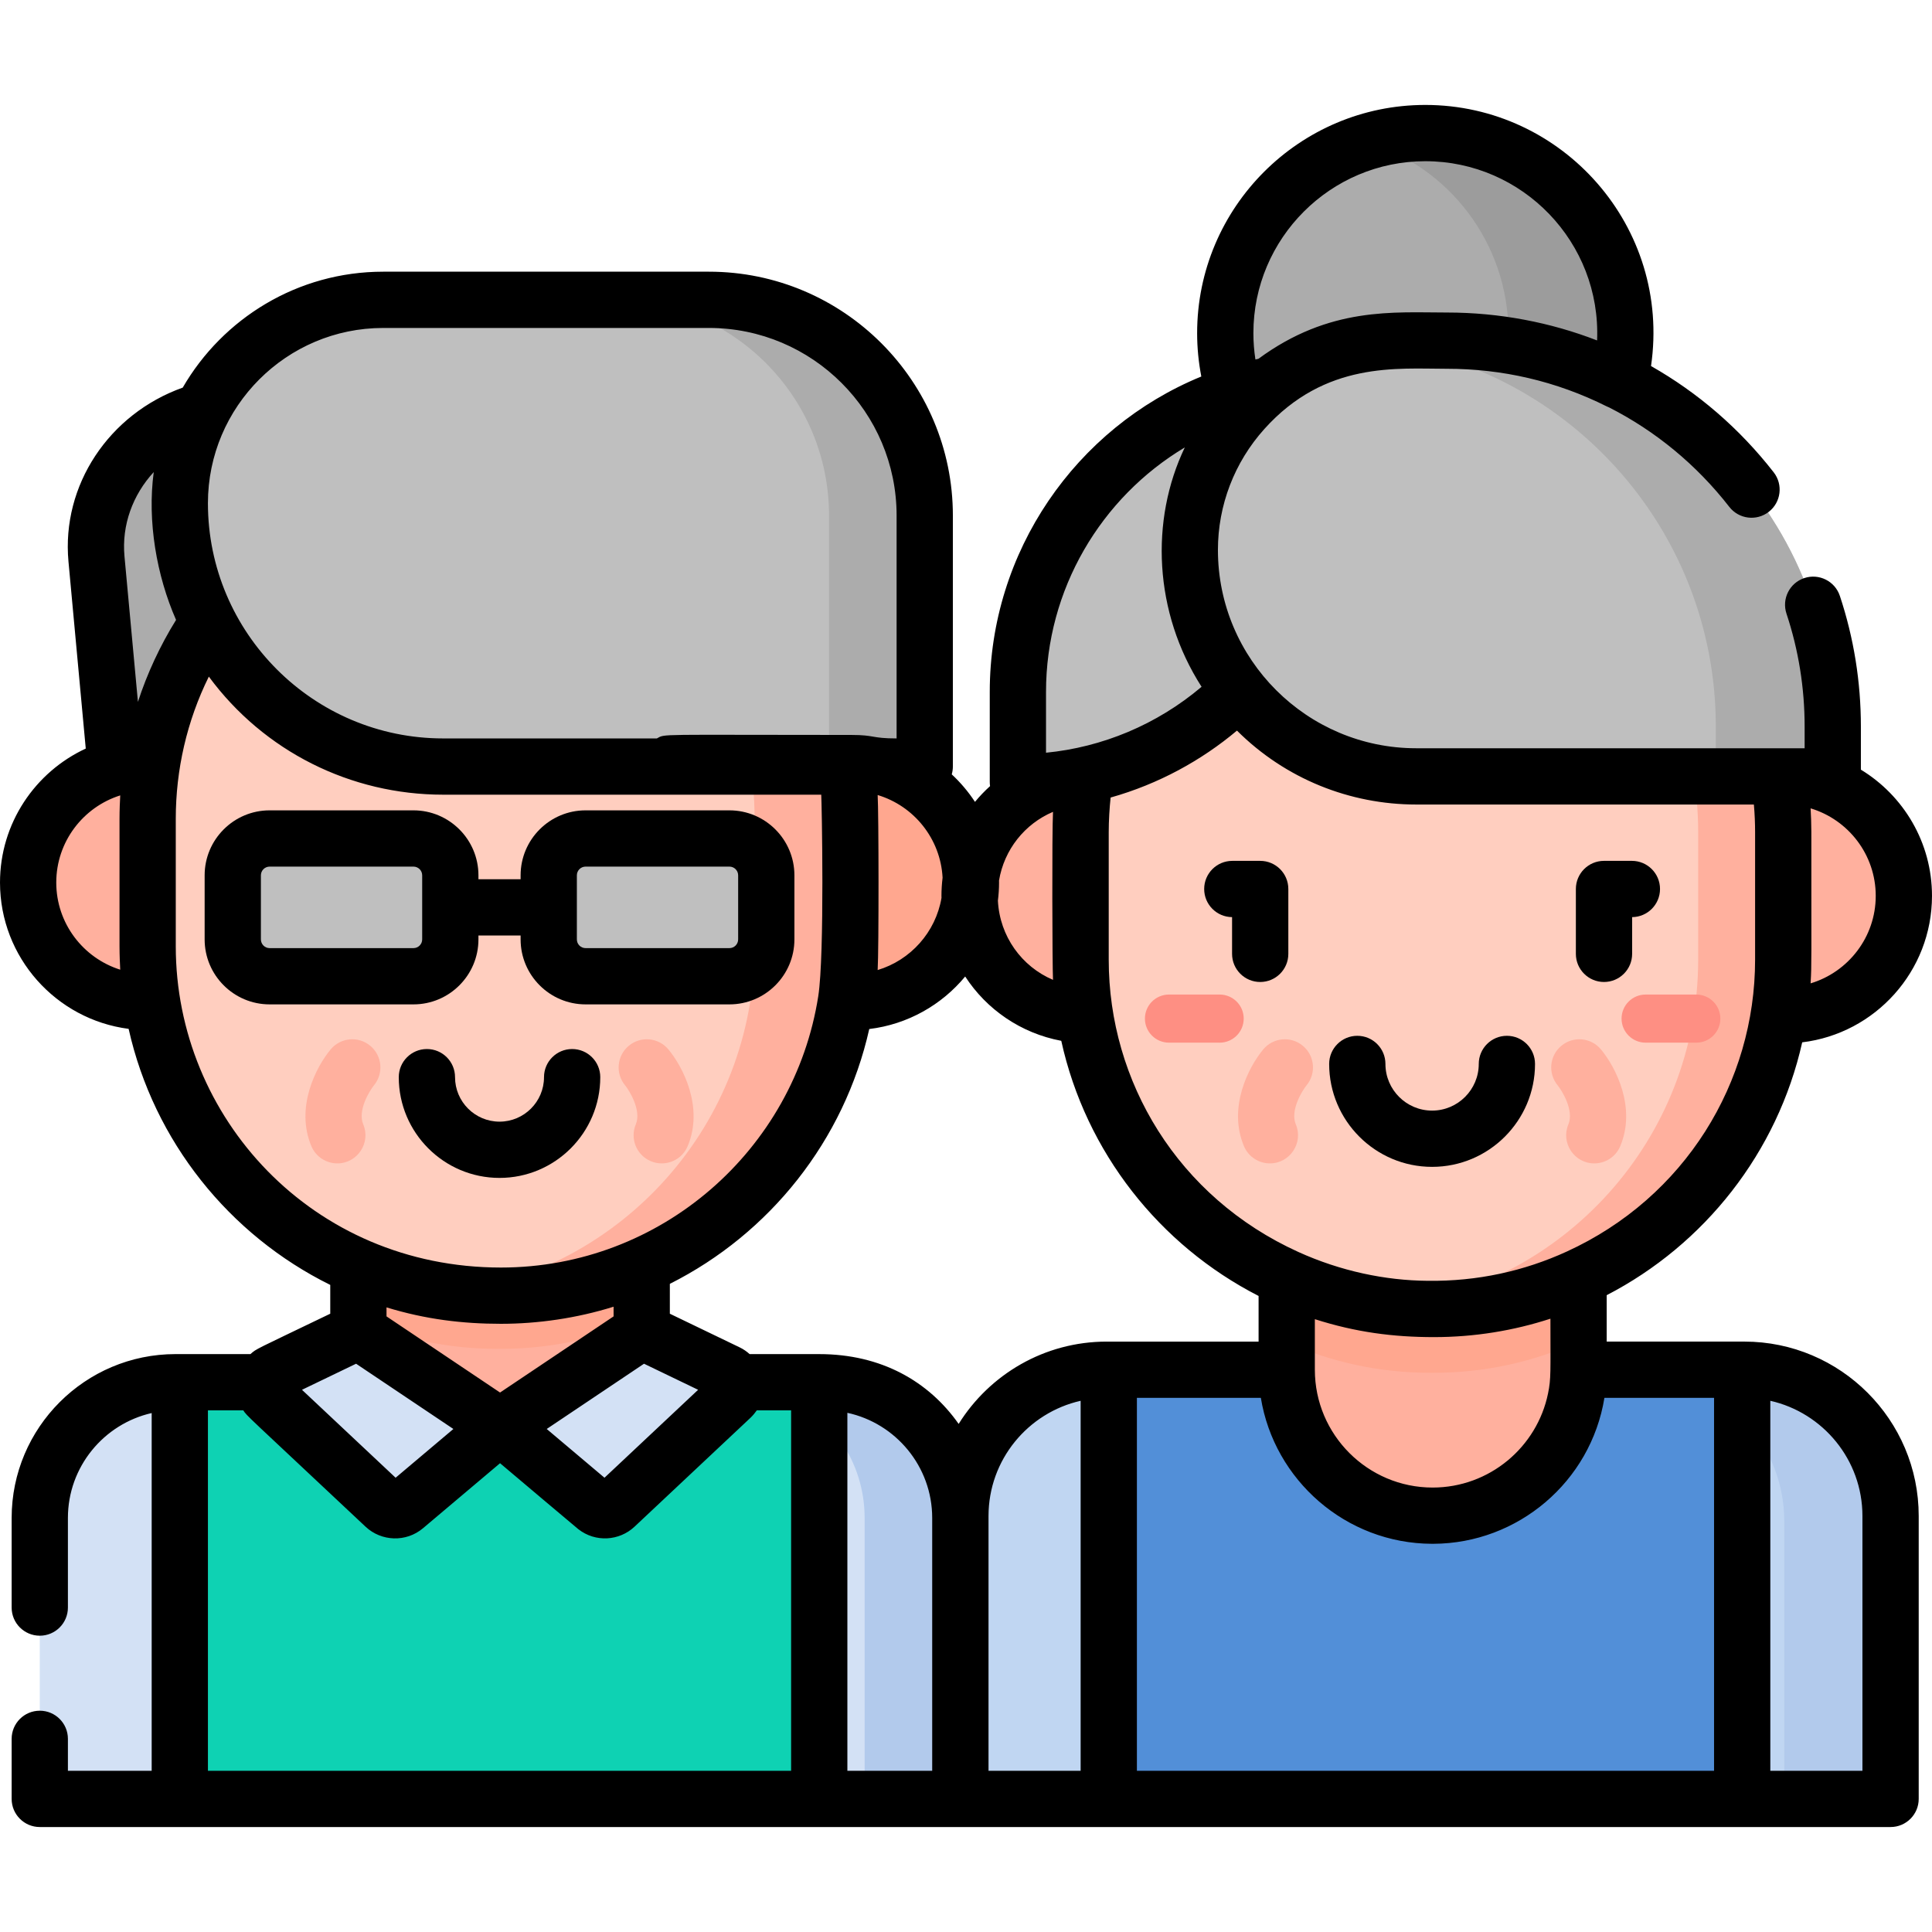 <svg id="Capa_1" enable-background="new 0 0 515.104 515.104" height="512" viewBox="0 0 515.104 515.104" width="512" xmlns="http://www.w3.org/2000/svg"><g><g><path d="m425.023 270.702h48.263c17.591 0 31.851-14.26 31.851-31.851s-14.26-31.851-31.851-31.851h-48.263z" fill="#ffb09e"/><path d="m219.852 368.529h-1.578l-6.623 2.772h-161.7l-2.165-2.772h-.995c-19.986 0-36.188 16.202-36.188 36.188v74.904h245.437v-74.904c.001-19.986-16.201-36.188-36.188-36.188z" fill="#d3e1f5"/><g><path d="m219.852 368.529h-1.578l-6.623 2.772h-3.406c13.084 5.451 22.283 18.357 22.283 33.416v74.904h25.512v-74.904c.001-19.986-16.201-36.188-36.188-36.188z" fill="#b2caec"/></g><path d="m465.058 366.552h-22.132l-6.215 4.857h-115.655l-3.952-4.857h-22.046c-21.539 0-39 17.461-39 39v75.427h248v-75.427c0-21.539-17.461-39-39-39z" fill="#c0d6f2"/><path d="m317.104 366.552h-21.486v114.427h168.879v-114.427h-21.571z" fill="#528fd8"/><path d="m138.803 107.847h-6.719v.161h-66.994c-23.197 0-41.406 18.971-39.369 41.017l8.585 92.894h104.498v-134.072z" fill="#acacac"/><path d="m47.938 368.529h170.488v111.093h-170.488z" fill="#0ed2b3"/><path d="m95.551 277.64h75.542v102.665h-75.542z" fill="#ffb09e"/><path d="m133.322 380.305-37.771-25.332-22.86 11.014c-2.543 1.225-3.065 4.621-1.007 6.553l30.917 29.037c1.488 1.397 3.786 1.458 5.346.142z" fill="#d3e1f5"/><path d="m133.322 380.305 37.771-25.332 22.86 11.014c2.543 1.225 3.065 4.621 1.007 6.553l-30.917 29.037c-1.488 1.397-3.786 1.458-5.346.142z" fill="#d3e1f5"/><path d="m95.551 352c11.327 4.901 23.817 7.622 36.945 7.622h1.07c13.353 0 26.046-2.816 37.527-7.877v-74.105h-75.542z" fill="#ffa78f"/><path d="m87.614 267.152h-48.263c-17.591 0-31.851-14.26-31.851-31.851s14.26-31.851 31.851-31.851h48.263z" fill="#ffb09e"/><path d="m178.75 203.45h48.263c17.591 0 31.851 14.26 31.851 31.851s-14.26 31.851-31.851 31.851h-48.263z" fill="#ffa78f"/><path d="m133.566 345.449h-1.07c-51.435 0-93.132-41.696-93.132-93.132v-34.034c0-51.435 41.696-93.132 93.132-93.132h1.07c51.435 0 93.132 41.696 93.132 93.132v34.034c-.001 51.436-41.697 93.132-93.132 93.132z" fill="#ffcebf"/><path d="m381.966 404.108c-21.487 0-38.905-17.418-38.905-38.905v-93.626h77.81v93.626c0 21.486-17.418 38.905-38.905 38.905z" fill="#ffb09e"/><path d="m343.061 357.847c11.65 5.242 24.571 8.16 38.174 8.16h1.07c13.756 0 26.814-2.985 38.566-8.338v-86.092h-77.81z" fill="#ffa78f"/><path d="m110.238 260.285h-38.354c-5.425 0-9.823-4.398-9.823-9.823v-17.087c0-5.425 4.398-9.823 9.823-9.823h38.354c5.425 0 9.823 4.398 9.823 9.823v17.087c0 5.426-4.398 9.823-9.823 9.823z" fill="#bfbfbf"/><path d="m120.061 241.919h26.242" fill="#bfbfbf"/><path d="m338.622 270.702h-48.263c-17.591 0-31.851-14.26-31.851-31.851s14.26-31.851 31.851-31.851h48.263z" fill="#ffb09e"/><path d="m382.305 348.999h-1.07c-51.435 0-93.132-41.696-93.132-93.132v-34.034c0-51.435 41.696-93.132 93.132-93.132h1.07c51.435 0 93.132 41.696 93.132 93.132v34.034c0 51.436-41.697 93.132-93.132 93.132z" fill="#ffcebf"/><path d="m382.305 128.702h-1.07c-3.655 0-7.258.218-10.803.627 46.345 5.355 82.328 44.724 82.328 92.504v34.034c0 47.78-35.983 87.15-82.328 92.504 3.545.41 7.149.627 10.803.627h1.07c51.435 0 93.132-41.697 93.132-93.132v-34.034c0-51.433-41.697-93.13-93.132-93.13z" fill="#ffb09e"/><path d="m380.015 142.159c-29.458 0-53.339-23.881-53.339-53.339s23.881-53.339 53.339-53.339 53.339 23.881 53.339 53.339c0 29.459-23.881 53.339-53.339 53.339z" fill="#acacac"/><path d="m380.015 35.482c-5.425 0-10.658.816-15.591 2.321 21.851 6.669 37.748 26.984 37.748 51.018 0 24.033-15.897 44.348-37.748 51.018 4.932 1.505 10.166 2.321 15.59 2.321 29.458 0 53.339-23.881 53.339-53.339.001-29.459-23.88-53.339-53.338-53.339z" fill="#9c9c9c"/><path d="m271.385 208.552v-24.101c0-46.04 37.323-83.362 83.362-83.362v24.101c.001 46.039-37.322 83.362-83.362 83.362z" fill="#bfbfbf"/><path d="m488.644 207h-111.056c-33.341 0-60.369-27.028-60.369-60.369 0-30.821 24.985-55.806 55.806-55.806h12.748c56.814 0 102.871 46.057 102.871 102.871z" fill="#bfbfbf"/><path d="m385.773 90.824h-12.748c-2.634 0-5.222.196-7.759.549 51.798 5.34 92.197 49.113 92.197 102.322v13.305h31.181v-13.304c0-56.814-46.057-102.872-102.871-102.872z" fill="#acacac"/><g><path d="m452.262 277.991h-13.511c-3.542 0-6.414-2.871-6.414-6.414s2.872-6.414 6.414-6.414h13.511c3.542 0 6.414 2.871 6.414 6.414s-2.871 6.414-6.414 6.414z" fill="#fe8f83"/></g><g><path d="m325.181 277.991h-13.511c-3.542 0-6.414-2.871-6.414-6.414s2.872-6.414 6.414-6.414h13.511c3.542 0 6.414 2.871 6.414 6.414s-2.872 6.414-6.414 6.414z" fill="#fe8f83"/></g><g><path d="m465.058 366.552h-22.132l-.533.417c18.845 2.751 33.318 18.975 33.318 38.583v75.427h28.346v-75.427c.001-21.539-17.46-39-38.999-39z" fill="#b2caec"/></g><path d="m464.497 378.202v-11.65h-21.571l-.533.417c8.601 1.255 16.285 5.323 22.104 11.233z" fill="#0473ce"/><path d="m133.566 125.152h-1.07c-4.143 0-8.221.274-12.221.799 45.659 5.985 80.911 45.041 80.911 92.333v34.034c0 47.292-35.251 86.348-80.911 92.333 4 .524 8.078.799 12.221.799h1.07c51.435 0 93.132-41.696 93.132-93.132v-34.034c0-51.435-41.697-93.132-93.132-93.132z" fill="#ffb09e"/><path d="m246.55 204.378h-128.396c-38.779 0-70.216-31.437-70.216-70.216 0-29.945 24.275-54.221 54.221-54.221h86.862c31.772 0 57.529 25.756 57.529 57.529z" fill="#bfbfbf"/><path d="m189.021 79.941h-25.511c31.772 0 57.529 25.756 57.529 57.529v66.908h25.512v-66.908c-.001-31.772-25.757-57.529-57.53-57.529z" fill="#acacac"/><path d="m194.48 260.285h-38.354c-5.425 0-9.823-4.398-9.823-9.823v-17.087c0-5.425 4.398-9.823 9.823-9.823h38.354c5.425 0 9.823 4.398 9.823 9.823v17.087c0 5.426-4.398 9.823-9.823 9.823z" fill="#bfbfbf"/></g><g><path d="m427.654 261.813c4.143 0 7.5-3.358 7.5-7.5v-9.792c4.111-.036 7.434-3.379 7.434-7.5 0-4.142-3.357-7.5-7.5-7.5h-7.434c-4.143 0-7.5 3.358-7.5 7.5v17.291c0 4.144 3.358 7.501 7.5 7.501z"/><path d="m328.49 244.522v9.792c0 4.142 3.357 7.5 7.5 7.5s7.5-3.358 7.5-7.5v-17.291c0-4.142-3.357-7.5-7.5-7.5h-7.435c-4.143 0-7.5 3.358-7.5 7.5.001 4.12 3.323 7.464 7.435 7.499z"/><path d="m160.042 287.191c0-4.142-3.358-7.5-7.5-7.5s-7.5 3.358-7.5 7.5c0 6.54-5.32 11.86-11.86 11.86s-11.86-5.32-11.86-11.86c0-4.142-3.358-7.5-7.5-7.5s-7.5 3.358-7.5 7.5c0 14.811 12.049 26.86 26.86 26.86s26.86-12.049 26.86-26.86z"/><path d="m381.822 311.105c15.131 0 27.441-12.31 27.441-27.441 0-4.142-3.357-7.5-7.5-7.5s-7.5 3.358-7.5 7.5c0 6.86-5.581 12.441-12.441 12.441s-12.441-5.581-12.441-12.441c0-4.142-3.357-7.5-7.5-7.5s-7.5 3.358-7.5 7.5c0 15.131 12.31 27.441 27.441 27.441z"/><path d="m127.561 250.462v-1.043h11.242v1.043c0 9.552 7.771 17.323 17.323 17.323h38.354c9.552 0 17.323-7.771 17.323-17.323v-17.086c0-9.552-7.771-17.323-17.323-17.323h-38.354c-9.552 0-17.323 7.771-17.323 17.323v1.043h-11.242v-1.043c0-9.552-7.771-17.323-17.323-17.323h-38.354c-9.552 0-17.323 7.771-17.323 17.323v17.086c0 9.552 7.771 17.323 17.323 17.323h38.354c9.552 0 17.323-7.771 17.323-17.323zm26.242-17.086c0-1.281 1.042-2.323 2.323-2.323h38.354c1.281 0 2.323 1.042 2.323 2.323v17.086c0 1.281-1.042 2.323-2.323 2.323h-38.354c-1.281 0-2.323-1.042-2.323-2.323zm-84.242 17.086v-17.086c0-1.281 1.042-2.323 2.323-2.323h38.354c1.281 0 2.323 1.042 2.323 2.323v17.086c0 1.281-1.042 2.323-2.323 2.323h-38.354c-1.281 0-2.323-1.042-2.323-2.323z"/><g fill="#ffb09e"><path d="m418.16 299.766c-2.085 4.945 1.56 10.416 6.908 10.416 2.925 0 5.706-1.723 6.914-4.588 4.333-10.277-1.188-21.052-5.133-25.798-2.647-3.186-7.377-3.622-10.562-.974-3.186 2.647-3.621 7.376-.974 10.562.953 1.144 4.448 6.587 2.847 10.382z"/><path d="m336.795 279.795c-3.945 4.747-9.467 15.521-5.134 25.798 1.208 2.865 3.988 4.588 6.914 4.588 5.345 0 8.994-5.469 6.908-10.416-1.547-3.669 1.634-8.874 2.876-10.417 2.615-3.185 2.171-7.888-1.003-10.526-3.182-2.646-7.913-2.212-10.561.973z"/><path d="m167.648 278.822c-3.186 2.647-3.622 7.376-.974 10.562.951 1.144 4.446 6.587 2.846 10.382-1.609 3.817.18 8.216 3.997 9.825.952.401 1.939.591 2.911.591 2.926 0 5.706-1.723 6.914-4.588 4.333-10.277-1.187-21.052-5.132-25.798-2.647-3.186-7.376-3.622-10.562-.974z"/><path d="m98.716 278.822c-3.184-2.647-7.914-2.211-10.562.974-3.945 4.746-9.466 15.521-5.132 25.798 1.208 2.865 3.988 4.588 6.914 4.588 5.345 0 8.993-5.469 6.907-10.416-1.547-3.668 1.632-8.873 2.875-10.417 2.616-3.185 2.172-7.889-1.002-10.527z"/></g><path d="m465.058 357.695h-.561-36.126v-12.376c26.08-13.485 45.541-38.044 52.128-67.414 19.467-2.353 34.604-18.964 34.604-39.055 0-14.238-7.601-26.734-18.959-33.644v-11.511c.001-11.902-1.885-23.616-5.605-34.816-1.305-3.931-5.551-6.061-9.481-4.753-3.931 1.306-6.06 5.551-4.753 9.482 3.212 9.672 4.841 19.794 4.84 30.087v5.804c-7.997 0-61.902 0-103.557 0-29.137 0-52.869-23.724-52.869-52.87 0-11.909 4.388-23.359 12.384-32.255 16.257-18.089 35.43-16.05 48.671-16.05 14.668 0 29.09 3.257 42.652 10.052.193.097.392.176.591.255 12.302 6.259 23.253 15.223 32.051 26.521 2.546 3.269 7.259 3.853 10.525 1.309 3.268-2.545 3.854-7.258 1.309-10.526-9.125-11.718-20.251-21.268-32.711-28.338 5.399-37.072-23.512-69.616-60.176-69.616-33.547 0-60.839 27.292-60.839 60.839 0 3.918.382 7.779 1.113 11.566-33.508 13.739-56.403 46.715-56.403 84.064v24.101c0 .355.033.702.081 1.044-1.443 1.3-2.787 2.704-4.021 4.203-1.763-2.692-3.845-5.155-6.195-7.336.192-.663.3-1.361.3-2.085v-66.907c0-35.857-29.171-65.029-65.028-65.029h-86.862c-22.813 0-42.76 12.451-53.443 30.905-19.669 7.018-32.344 26.022-30.464 46.37l4.609 49.869c-13.484 6.249-22.863 19.904-22.863 35.716 0 19.984 14.976 36.524 34.293 39.015 6.714 29.992 26.854 54.968 53.758 68.269v7.676c-20.319 9.79-19.592 9.262-21.278 10.768-17.184 0 20.31 0-19.981 0-24.09 0-43.688 19.599-43.688 43.688v23.892c0 4.142 3.358 7.5 7.5 7.5s7.5-3.358 7.5-7.5v-23.892c0-13.635 9.565-25.071 22.335-27.971v95.375h-22.335v-8.512c0-4.142-3.358-7.5-7.5-7.5s-7.5 3.358-7.5 7.5v16.012c0 4.142 3.358 7.5 7.5 7.5h493.454c4.143 0 7.5-3.358 7.5-7.5v-75.427c0-25.639-20.86-46.499-46.5-46.499zm17.68-142.174c10.033 3.01 17.365 12.33 17.365 23.33s-7.332 20.32-17.365 23.33c.007-.113.009-.225.016-.338.271-4.609.182-5.215.182-40.009.001-2.004-.095-4.68-.198-6.313zm-102.723-172.54c25.923 0 46.889 21.631 45.797 47.787-12.394-4.807-26-7.444-40.038-7.444-14.108 0-31.278-1.635-50.261 12.344-.266.057-.532.114-.797.174-.355-2.308-.54-4.652-.54-7.022 0-25.275 20.563-45.839 45.839-45.839zm-50.219 151.811c12.937 12.888 30.135 19.708 47.792 19.708h90.027c.225 2.588.322 5.102.322 7.334v34.034c0 32.732-18.711 63.406-50.189 77.809-11.347 5.199-23.832 7.989-37.135 7.807-11.23-.08-23.203-2.58-34.45-7.687-32.161-14.595-50.559-45.471-50.559-77.929v-34.034c0-3.001.212-6.486.507-9.196 12.773-3.592 24.233-9.906 33.685-17.846zm83.575 156.794c0 14.399.187 15.912-.639 19.939-2.933 14.297-15.613 25.083-30.766 25.083-17.316 0-31.404-14.088-31.404-31.413v-13.482c10.873 3.488 20.94 4.786 31.743 4.786 10.837.001 21.277-1.729 31.066-4.913zm-134.485-167.135c0-27.279 14.619-51.775 37.004-65.16-9.295 19.405-8.276 43.962 4.47 63.824-11.958 10.121-26.499 16.114-41.474 17.574zm-12.535 50.337c1.374-8.289 6.877-15.138 14.397-18.335-.295 5.472-.186 41.29 0 44.795v.001c-8.343-3.547-14.202-11.59-14.692-21.108.196-1.588.308-3.201.308-4.84 0-.172-.011-.341-.013-.513zm-15.041-.782c-.192 1.588-.303 3.203-.303 4.845 0 .177.011.352.013.529-1.554 9.175-8.256 16.621-17.022 19.251.326-5.196.288-42.06.001-46.66 9.637 2.891 16.761 11.606 17.311 22.035zm-149.151-146.565h86.862c27.586 0 50.028 22.443 50.028 50.029v59.408c-6.757 0-5.758-.928-12.037-.928-52.416 0-49.552-.352-51.876.928h-56.983c-34.583 0-62.714-28.147-62.716-62.712 0-.001 0-.003 0-.004.001-25.782 21.003-46.721 46.722-46.721zm-70.231 127.405c-.039 1.148-.064 2.294-.064 3.439v34.034c0 2.259.118 5.013.192 6.218-9.874-3.108-17.056-12.349-17.056-23.236 0-10.888 7.182-20.129 17.058-23.235-.027.426-.101 1.905-.13 2.78zm4.847-27.71-3.586-38.801c-.774-8.378 2.231-16.432 7.798-22.467-1.761 13.145.776 27.626 5.953 39.416-4.277 6.879-7.735 14.356-10.165 21.852zm10.089 65.182v-34.034c0-13.013 2.943-26.013 8.815-37.887 14.695 19.935 37.805 31.48 62.475 31.48h100.805c.127 1.704.943 42.56-.798 53.732-6.406 40.927-41.898 72.339-84.595 72.339-50.399.001-86.702-40.158-86.702-85.63zm124.842 111.275 14.425 6.95-24.964 23.446-15.403-12.998c17.365-11.646 10.986-7.368 25.942-17.398zm-38.384 7.681-30.271-20.302v-2.401c10.444 3.2 20.327 4.378 30.515 4.378 9.761 0 20.146-1.464 30.027-4.558v2.581zm-38.384-7.681c21.951 14.721 19.956 13.383 25.942 17.398l-15.403 12.999-24.964-23.446zm115.988 108.529h-155.488v-96.093h9.429c1.102 1.638.038.434 32.598 31.015 4.194 3.939 10.795 4.224 15.318.407l20.539-17.333 2.681 2.262c.618.521 17.546 14.82 18.181 15.319 4.585 3.598 10.948 3.143 14.993-.657l30.917-29.037s0-.001.001-.001l.001-.001c.63-.592 1.353-1.49 1.68-1.976h9.149v96.095zm37.615 0h-22.615v-95.44c12.911 2.795 22.615 14.301 22.615 28.035zm39.577 0h-24.561v-67.927c0-14.984 10.52-27.55 24.561-30.72zm6.94-114.427c-16.631 0-31.243 8.782-39.464 21.946-7.981-11.341-20.618-18.612-37.168-18.612h-18.555c-.794-.709-1.68-1.326-2.663-1.799l-18.615-8.969v-7.966c26.6-13.366 46.492-38.181 53.167-67.939 10.252-1.239 19.306-6.426 25.577-14.003 5.708 8.789 14.847 15.125 25.616 17.147 6.531 29.697 26.212 54.521 52.609 68.024v12.171c-21.155 0-19.23 0-40.504 0zm161.939 114.427h-153.879v-99.427h33.048c3.572 21.915 22.633 38.813 45.607 38.908.065 0 .129.005.194.005s.129-.005.194-.005c22.526-.093 41.953-16.51 45.605-38.908h29.231zm39.561 0h-24.561v-98.648c14.04 3.17 24.561 15.736 24.561 30.72z"/></g></g></svg>